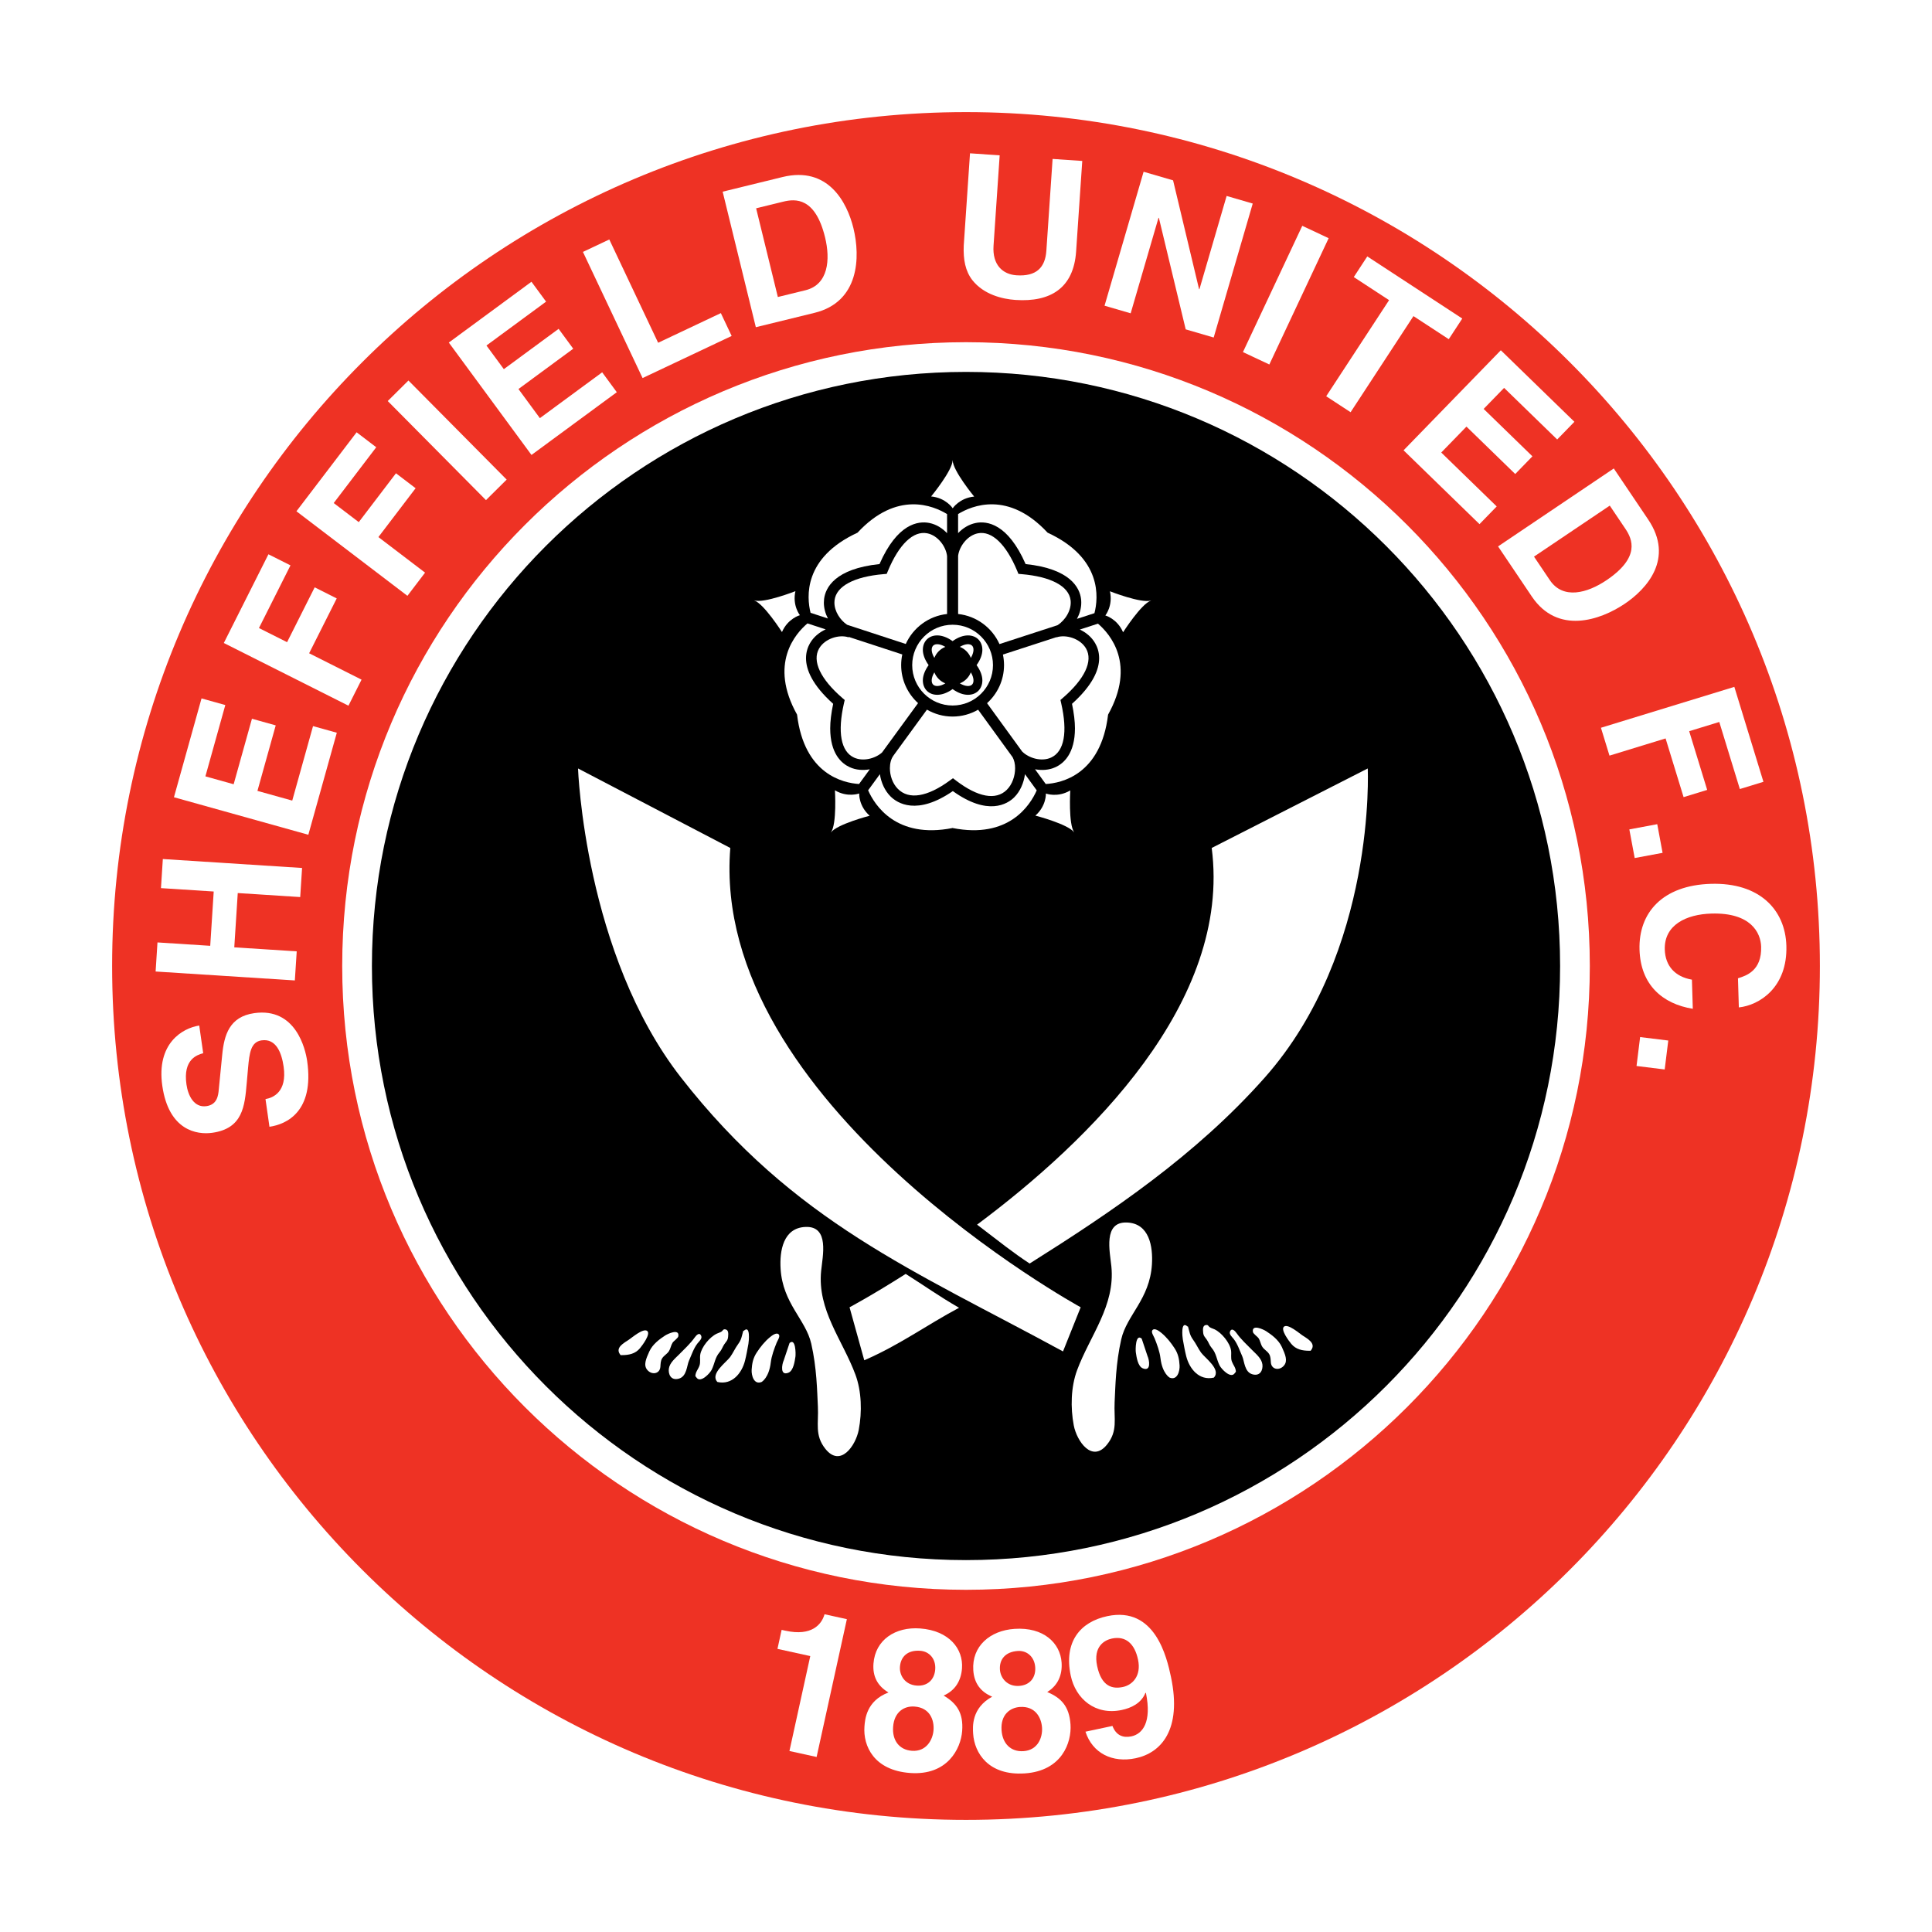 <?xml version="1.0" encoding="utf-8"?>
<!-- Generator: Adobe Illustrator 13.0.0, SVG Export Plug-In . SVG Version: 6.00 Build 14948)  -->
<!DOCTYPE svg PUBLIC "-//W3C//DTD SVG 1.0//EN" "http://www.w3.org/TR/2001/REC-SVG-20010904/DTD/svg10.dtd">
<svg version="1.0" id="Layer_1" xmlns="http://www.w3.org/2000/svg" xmlns:xlink="http://www.w3.org/1999/xlink" x="0px" y="0px"
	 width="192.756px" height="192.756px" viewBox="0 0 192.756 192.756" enable-background="new 0 0 192.756 192.756"
	 xml:space="preserve">
<g>
	<polygon fill-rule="evenodd" clip-rule="evenodd" fill="#FFFFFF" points="0,0 192.756,0 192.756,192.756 0,192.756 0,0 	"/>
	<path fill-rule="evenodd" clip-rule="evenodd" fill="#EE3224" d="M181.57,96.378c0,47.05-38.141,85.192-85.191,85.192
		c-47.051,0-85.193-38.143-85.193-85.192c0-47.051,38.142-85.193,85.193-85.193C143.43,11.185,181.57,49.327,181.57,96.378
		L181.57,96.378z"/>
	<path fill-rule="evenodd" clip-rule="evenodd" fill="#FFFFFF" d="M158.616,96.378c0,34.372-27.864,62.237-62.237,62.237
		c-34.373,0-62.237-27.865-62.237-62.237c0-34.373,27.865-62.237,62.237-62.237C130.752,34.141,158.616,62.005,158.616,96.378
		L158.616,96.378z"/>
	<path fill-rule="evenodd" clip-rule="evenodd" d="M155.651,96.378c0,32.735-26.536,59.274-59.272,59.274
		c-32.736,0-59.273-26.539-59.273-59.274c0-32.736,26.538-59.273,59.273-59.273C129.115,37.105,155.651,63.642,155.651,96.378
		L155.651,96.378z"/>
	<path fill-rule="evenodd" clip-rule="evenodd" fill="#FFFFFF" d="M26.489,109.656c0.765-0.129,2.169-0.721,1.809-3.234
		c-0.194-1.363-0.738-2.832-2.196-2.625c-1.075,0.154-1.214,1.232-1.352,2.74l-0.134,1.527c-0.2,2.301-0.391,4.521-3.424,4.953
		c-1.536,0.221-4.359-0.217-4.999-4.689c-0.603-4.223,1.999-5.75,3.685-6.01l0.395,2.762c-0.604,0.166-2.029,0.604-1.669,3.119
		c0.156,1.094,0.746,2.34,1.993,2.162c1.075-0.152,1.179-1.068,1.231-1.664l0.345-3.477c0.192-1.947,0.712-3.783,3.188-4.137
		c4.146-0.594,5.114,3.576,5.287,4.785c0.719,5.029-2.056,6.307-3.764,6.551L26.489,109.656L26.489,109.656z"/>
	<polygon fill-rule="evenodd" clip-rule="evenodd" fill="#FFFFFF" points="23.374,94.517 29.604,94.917 29.417,97.818 
		15.526,96.928 15.711,94.026 20.975,94.364 21.322,88.946 16.06,88.608 16.246,85.706 30.138,86.598 29.952,89.5 23.721,89.1 
		23.374,94.517 	"/>
	<polygon fill-rule="evenodd" clip-rule="evenodd" fill="#FFFFFF" points="22.479,70.343 20.493,77.458 23.312,78.245 
		25.137,71.709 27.509,72.371 25.684,78.907 29.157,79.876 31.231,72.444 33.604,73.106 30.763,83.284 17.355,79.541 20.107,69.681 
		22.479,70.343 	"/>
	<polygon fill-rule="evenodd" clip-rule="evenodd" fill="#FFFFFF" points="36.072,67.809 34.765,70.407 22.33,64.152 26.782,55.301 
		28.981,56.407 25.836,62.66 28.642,64.071 31.395,58.598 33.595,59.705 30.842,65.177 36.072,67.809 	"/>
	<polygon fill-rule="evenodd" clip-rule="evenodd" fill="#FFFFFF" points="42.41,57.133 40.648,59.446 29.575,51.01 35.579,43.13 
		37.537,44.622 33.295,50.189 35.794,52.093 39.506,47.219 41.465,48.711 37.753,53.584 42.41,57.133 	"/>
	<polygon fill-rule="evenodd" clip-rule="evenodd" fill="#FFFFFF" points="50.55,47.85 48.485,49.897 38.685,40.012 40.75,37.964 
		50.55,47.85 	"/>
	<polygon fill-rule="evenodd" clip-rule="evenodd" fill="#FFFFFF" points="54.483,30.095 48.533,34.472 50.268,36.83 55.733,32.809 
		57.192,34.792 51.727,38.813 53.863,41.718 60.079,37.146 61.538,39.13 53.026,45.391 44.778,34.177 53.024,28.111 54.483,30.095 	
		"/>
	<polygon fill-rule="evenodd" clip-rule="evenodd" fill="#FFFFFF" points="65.662,34.198 71.919,31.239 72.997,33.518 64.11,37.719 
		58.16,25.134 60.789,23.892 65.662,34.198 	"/>
	<path fill-rule="evenodd" clip-rule="evenodd" fill="#FFFFFF" d="M75.439,20.782l2.712-0.664c1.206-0.295,3.186-0.441,4.163,3.551
		c0.545,2.223,0.34,4.728-1.958,5.29l-2.75,0.673L75.439,20.782L75.439,20.782z M75.41,32.646l5.856-1.434
		c4.463-1.092,4.589-5.554,3.879-8.454c-0.628-2.562-2.519-6.21-7.076-5.095L72.1,19.125L75.41,32.646L75.41,32.646z"/>
	<path fill-rule="evenodd" clip-rule="evenodd" fill="#FFFFFF" d="M107.364,25.09c-0.248,3.656-2.56,5.073-6.062,4.835
		c-1.275-0.087-3.15-0.525-4.295-1.982c-0.696-0.902-0.911-2.044-0.854-3.439l0.625-9.208l2.96,0.202l-0.612,9.013
		c-0.132,1.935,0.933,2.862,2.286,2.955c1.992,0.135,2.871-0.777,2.985-2.46l0.621-9.149l2.96,0.201L107.364,25.09L107.364,25.09z"
		/>
	<polygon fill-rule="evenodd" clip-rule="evenodd" fill="#FFFFFF" points="122.381,19.55 124.985,20.31 121.09,33.674 
		118.298,32.86 115.623,21.74 115.585,21.729 112.807,31.259 110.201,30.5 114.097,17.135 117.038,17.993 119.63,28.846 
		119.667,28.857 122.381,19.55 	"/>
	<polygon fill-rule="evenodd" clip-rule="evenodd" fill="#FFFFFF" points="126.642,36.365 124.009,35.128 129.928,22.529 
		132.56,23.765 126.642,36.365 	"/>
	<polygon fill-rule="evenodd" clip-rule="evenodd" fill="#FFFFFF" points="134.749,41.127 132.315,39.535 138.589,29.946 
		135.067,27.643 136.415,25.583 145.891,31.781 144.543,33.841 141.021,31.538 134.749,41.127 	"/>
	<polygon fill-rule="evenodd" clip-rule="evenodd" fill="#FFFFFF" points="155.361,43.847 150.064,38.699 148.024,40.797 
		152.89,45.527 151.174,47.293 146.309,42.562 143.794,45.149 149.327,50.527 147.61,52.293 140.034,44.928 149.737,34.946 
		157.078,42.082 155.361,43.847 	"/>
	<path fill-rule="evenodd" clip-rule="evenodd" fill="#FFFFFF" d="M160.607,50.445l1.559,2.315c0.693,1.029,1.515,2.837-1.895,5.134
		c-1.897,1.278-4.319,1.951-5.642-0.011l-1.581-2.348L160.607,50.445L160.607,50.445z M149.463,54.515l3.368,5.001
		c2.567,3.811,6.797,2.387,9.274,0.719c2.187-1.473,4.958-4.508,2.337-8.4l-3.434-5.097L149.463,54.515L149.463,54.515z"/>
	<polygon fill-rule="evenodd" clip-rule="evenodd" fill="#FFFFFF" points="160.578,75.389 159.726,72.609 173.035,68.529 
		175.938,78.001 173.584,78.723 171.533,72.031 168.53,72.951 170.326,78.809 167.972,79.53 166.176,73.673 160.578,75.389 	"/>
	<polygon fill-rule="evenodd" clip-rule="evenodd" fill="#FFFFFF" points="163.094,85.607 162.56,82.749 165.344,82.229 
		165.876,85.088 163.094,85.607 	"/>
	<path fill-rule="evenodd" clip-rule="evenodd" fill="#FFFFFF" d="M173.398,97.604c0.826-0.258,2.382-0.751,2.311-3.153
		c-0.041-1.396-1.033-3.422-4.967-3.304c-2.5,0.075-4.719,1.129-4.646,3.591c0.049,1.608,0.992,2.704,2.708,3.003l0.087,2.906
		c-3.04-0.49-5.211-2.404-5.315-5.893c-0.111-3.701,2.31-6.431,7.116-6.574c4.863-0.146,7.428,2.59,7.535,6.175
		c0.124,4.167-2.693,5.938-4.742,6.155L173.398,97.604L173.398,97.604z"/>
	<polygon fill-rule="evenodd" clip-rule="evenodd" fill="#FFFFFF" points="163.277,106.354 163.635,103.469 166.444,103.814 
		166.087,106.701 163.277,106.354 	"/>
	<path fill-rule="evenodd" clip-rule="evenodd" fill="#FFFFFF" d="M77.983,162.613l0.388,0.084c2.614,0.574,3.609-0.629,3.893-1.643
		l2.228,0.49l-3.019,13.75l-2.711-0.596l2.079-9.471l-3.273-0.719L77.983,162.613L77.983,162.613z"/>
	<path fill-rule="evenodd" clip-rule="evenodd" fill="#FFFFFF" d="M91.458,168.172c-1.187-0.088-1.732-1.043-1.671-1.873
		c0.076-1.029,0.781-1.691,2.026-1.6c0.89,0.064,1.573,0.791,1.494,1.859C93.233,167.566,92.546,168.252,91.458,168.172
		L91.458,168.172z M95.995,172.701c0.135-1.818-0.551-2.764-1.847-3.535c1.171-0.51,1.741-1.502,1.83-2.709
		c0.144-1.938-1.272-3.771-4.179-3.986c-2.452-0.182-4.477,1.121-4.653,3.514c-0.096,1.305,0.431,2.24,1.498,2.875
		c-2.208,0.83-2.346,2.689-2.398,3.402c-0.142,1.918,0.931,4.363,4.549,4.629C94.513,177.164,95.864,174.48,95.995,172.701
		L95.995,172.701z M93.139,172.609c-0.072,0.971-0.717,2.176-2.161,2.068c-1.266-0.094-1.971-1.041-1.872-2.385
		c0.112-1.523,1.129-2.104,2.138-2.029C92.787,170.377,93.212,171.621,93.139,172.609L93.139,172.609z"/>
	<path fill-rule="evenodd" clip-rule="evenodd" fill="#FFFFFF" d="M101.68,168.203c-1.188,0.08-1.861-0.789-1.917-1.621
		c-0.068-1.027,0.537-1.783,1.783-1.865c0.89-0.061,1.668,0.562,1.738,1.631C103.352,167.357,102.768,168.131,101.68,168.203
		L101.68,168.203z M106.805,172.057c-0.122-1.82-0.933-2.662-2.323-3.244c1.089-0.668,1.515-1.73,1.434-2.938
		c-0.129-1.939-1.786-3.557-4.695-3.363c-2.453,0.164-4.276,1.736-4.116,4.129c0.087,1.307,0.74,2.158,1.885,2.637
		c-2.071,1.133-1.947,2.992-1.899,3.703c0.128,1.92,1.531,4.191,5.152,3.951C105.96,176.684,106.924,173.836,106.805,172.057
		L106.805,172.057z M103.964,172.363c0.064,0.971-0.406,2.254-1.851,2.35c-1.267,0.084-2.098-0.754-2.188-2.1
		c-0.101-1.523,0.825-2.24,1.834-2.309C103.303,170.203,103.897,171.375,103.964,172.363L103.964,172.363z"/>
	<path fill-rule="evenodd" clip-rule="evenodd" fill="#FFFFFF" d="M109.462,166.221c-0.419-1.977,0.768-2.594,1.466-2.742
		c1.396-0.297,2.281,0.529,2.614,2.102c0.345,1.629-0.559,2.529-1.509,2.73C111.005,168.529,109.902,168.297,109.462,166.221
		L109.462,166.221z M108.297,172.771c0.697,2.143,2.673,3.143,5.02,2.646c2.483-0.527,4.639-2.789,3.508-8.123
		c-0.411-1.939-1.578-7.062-6.35-6.051c-2.697,0.57-4.361,2.566-3.646,5.939c0.49,2.311,2.445,3.982,5.084,3.424
		c0.932-0.197,1.948-0.656,2.372-1.719l0.046,0.029c0.594,2.895-0.329,4.084-1.455,4.322c-0.834,0.176-1.521-0.104-1.878-1.021
		l-0.004-0.02L108.297,172.771L108.297,172.771z"/>
	<path fill-rule="evenodd" clip-rule="evenodd" fill="#FFFFFF" d="M77.881,126.598c-0.113-1.791,0.257-4.098,2.484-4.186
		c2.407-0.098,1.71,2.891,1.561,4.381c-0.395,3.924,2.135,6.896,3.42,10.354c0.617,1.66,0.67,3.732,0.331,5.51
		c-0.299,1.559-1.822,3.789-3.329,1.896c-1.084-1.361-0.664-2.533-0.747-4.211c-0.08-1.6-0.11-3.855-0.661-6.279
		C80.39,131.641,78.099,130.061,77.881,126.598L77.881,126.598z"/>
	<path fill-rule="evenodd" clip-rule="evenodd" fill="#FFFFFF" d="M78.197,135.715c-0.193,0.412-0.392,1.588,0.466,1.24
		c0.507-0.207,0.626-1.141,0.698-1.607c0.038-0.25,0.034-1.891-0.587-1.357L78.197,135.715L78.197,135.715z"/>
	<path fill-rule="evenodd" clip-rule="evenodd" fill="#FFFFFF" d="M75.984,137.881c-0.771,0.307-1.022-0.664-0.992-1.211
		c0.036-0.635,0.14-1.172,0.505-1.727c0.37-0.562,0.797-1.105,1.331-1.539c0.179-0.146,0.651-0.52,0.875-0.26
		c0.166,0.191-0.132,0.605-0.213,0.807c-0.246,0.613-0.512,1.33-0.59,1.984C76.718,137.479,75.984,137.881,75.984,137.881
		L75.984,137.881z"/>
	<path fill-rule="evenodd" clip-rule="evenodd" fill="#FFFFFF" d="M74.33,135.752c0.145-0.572,0.233-1.102,0.34-1.68
		c0.045-0.246,0.219-1.922-0.458-1.301c-0.019,0.004-0.038,0.008-0.058,0.012c-0.149,0.523-0.167,0.855-0.515,1.324
		c-0.286,0.389-0.5,0.875-0.787,1.277c-0.385,0.535-2.046,1.689-1.275,2.496C73.046,138.213,74.015,136.994,74.33,135.752
		L74.33,135.752z"/>
	<path fill-rule="evenodd" clip-rule="evenodd" fill="#FFFFFF" d="M69.521,137.479c0.396,0.49,1.29-0.438,1.478-0.809
		c0.317-0.629,0.319-1.207,0.799-1.762c0.222-0.258,0.292-0.541,0.478-0.809c0.192-0.277,0.335-0.367,0.367-0.734
		c0.023-0.275,0.068-0.699-0.295-0.736c-0.233-0.023-0.209,0.125-0.363,0.223c-0.16,0.102-0.316,0.131-0.479,0.211
		c-0.717,0.344-1.531,1.346-1.645,2.102c-0.055,0.371,0.05,0.746-0.082,1.104c-0.135,0.369-0.389,0.605-0.403,1.027L69.521,137.479
		L69.521,137.479z"/>
	<path fill-rule="evenodd" clip-rule="evenodd" fill="#FFFFFF" d="M68.741,135.752c0.261-0.578,0.458-1.221,0.854-1.727
		c0.146-0.186,0.478-0.463,0.369-0.734c-0.171-0.434-0.508-0.059-0.653,0.148c-0.439,0.619-1.019,1.145-1.552,1.689
		c-0.393,0.398-0.948,0.836-1.028,1.432c-0.07,0.514,0.184,1.211,0.992,0.99C68.53,137.332,68.524,136.232,68.741,135.752
		L68.741,135.752z"/>
	<path fill-rule="evenodd" clip-rule="evenodd" fill="#FFFFFF" d="M62.03,135.201c0.709,0,1.357-0.125,1.827-0.697
		c0.222-0.271,1.103-1.426,0.708-1.719c-0.397-0.291-1.499,0.66-1.818,0.873c-0.486,0.324-1.38,0.783-0.891,1.461
		c0.018,0.027,0.043,0.059,0.063,0.082H62.03L62.03,135.201z"/>
	<path fill-rule="evenodd" clip-rule="evenodd" fill="#FFFFFF" d="M64.572,136.668c0.45,0.547,1.252,0.416,1.313-0.291
		c0.027-0.311,0.013-0.59,0.176-0.854c0.176-0.283,0.496-0.434,0.678-0.717c0.167-0.26,0.201-0.586,0.366-0.846
		c0.107-0.166,0.542-0.451,0.572-0.641c0.129-0.812-1.066-0.236-1.314-0.076c-0.519,0.338-1.248,0.855-1.579,1.59
		S64.181,136.195,64.572,136.668L64.572,136.668z"/>
	<path fill-rule="evenodd" clip-rule="evenodd" fill="#FFFFFF" d="M72.863,84.602L57.67,76.67c0,0,0.652,18.507,10.281,30.845
		c11.275,14.445,23.271,19.24,38.105,27.318l1.763-4.406C107.819,130.428,70.807,110.158,72.863,84.602L72.863,84.602z"/>
	<path fill-rule="evenodd" clip-rule="evenodd" fill="#FFFFFF" d="M114.928,126.156c0.112-1.791-0.259-4.096-2.484-4.186
		c-2.407-0.098-1.711,2.893-1.562,4.381c0.394,3.924-2.136,6.898-3.421,10.355c-0.617,1.66-0.67,3.732-0.33,5.508
		c0.298,1.559,1.822,3.791,3.329,1.896c1.084-1.361,0.664-2.533,0.746-4.209c0.08-1.602,0.11-3.857,0.661-6.279
		C112.418,131.199,114.71,129.621,114.928,126.156L114.928,126.156z"/>
	<path fill-rule="evenodd" clip-rule="evenodd" fill="#FFFFFF" d="M114.483,135.279c0.192,0.412,0.392,1.59-0.466,1.24
		c-0.507-0.205-0.627-1.139-0.697-1.607c-0.038-0.25-0.035-1.891,0.586-1.357L114.483,135.279L114.483,135.279z"/>
	<path fill-rule="evenodd" clip-rule="evenodd" fill="#FFFFFF" d="M116.697,137.447c0.771,0.305,1.022-0.666,0.991-1.211
		c-0.036-0.637-0.14-1.172-0.506-1.729c-0.368-0.562-0.796-1.104-1.329-1.539c-0.18-0.145-0.651-0.518-0.875-0.258
		c-0.165,0.189,0.133,0.604,0.213,0.807c0.246,0.613,0.513,1.328,0.589,1.984C115.963,137.043,116.697,137.447,116.697,137.447
		L116.697,137.447z"/>
	<path fill-rule="evenodd" clip-rule="evenodd" fill="#FFFFFF" d="M118.352,135.318c-0.146-0.572-0.233-1.102-0.341-1.682
		c-0.045-0.244-0.219-1.92,0.457-1.299c0.021,0.004,0.039,0.008,0.059,0.012c0.149,0.523,0.169,0.855,0.514,1.324
		c0.287,0.389,0.5,0.873,0.788,1.275c0.385,0.537,2.046,1.689,1.275,2.498C119.635,137.777,118.666,136.559,118.352,135.318
		L118.352,135.318z"/>
	<path fill-rule="evenodd" clip-rule="evenodd" fill="#FFFFFF" d="M123.159,137.043c-0.395,0.49-1.289-0.436-1.478-0.807
		c-0.317-0.629-0.319-1.209-0.799-1.764c-0.222-0.256-0.292-0.539-0.478-0.807c-0.191-0.279-0.335-0.367-0.366-0.734
		c-0.024-0.277-0.068-0.701,0.295-0.736c0.233-0.023,0.209,0.125,0.364,0.221c0.159,0.102,0.315,0.133,0.479,0.211
		c0.717,0.344,1.531,1.348,1.645,2.104c0.055,0.371-0.05,0.744,0.082,1.104c0.135,0.367,0.389,0.604,0.403,1.025L123.159,137.043
		L123.159,137.043z"/>
	<path fill-rule="evenodd" clip-rule="evenodd" fill="#FFFFFF" d="M123.94,135.318c-0.262-0.578-0.459-1.221-0.854-1.727
		c-0.146-0.186-0.478-0.465-0.368-0.736c0.171-0.432,0.507-0.057,0.652,0.148c0.438,0.621,1.018,1.146,1.552,1.689
		c0.393,0.4,0.947,0.836,1.028,1.432c0.07,0.516-0.184,1.213-0.991,0.992S124.156,135.799,123.94,135.318L123.94,135.318z"/>
	<path fill-rule="evenodd" clip-rule="evenodd" fill="#FFFFFF" d="M130.65,134.766c-0.709,0-1.357-0.125-1.827-0.697
		c-0.222-0.27-1.103-1.424-0.708-1.717c0.397-0.293,1.5,0.658,1.818,0.873c0.486,0.324,1.38,0.783,0.891,1.461
		c-0.019,0.025-0.043,0.057-0.063,0.08H130.65L130.65,134.766z"/>
	<path fill-rule="evenodd" clip-rule="evenodd" fill="#FFFFFF" d="M128.109,136.234c-0.451,0.547-1.253,0.414-1.314-0.291
		c-0.027-0.312-0.014-0.592-0.176-0.854c-0.176-0.285-0.495-0.436-0.678-0.719c-0.168-0.26-0.201-0.584-0.366-0.844
		c-0.106-0.168-0.542-0.451-0.572-0.641c-0.129-0.814,1.066-0.238,1.315-0.076c0.518,0.338,1.247,0.855,1.578,1.59
		C128.227,135.135,128.5,135.76,128.109,136.234L128.109,136.234z"/>
	<path fill-rule="evenodd" clip-rule="evenodd" fill="#FFFFFF" d="M90.361,127.098c-3.361,2.141-5.601,3.33-5.601,3.33l1.468,5.287
		c3.552-1.541,6.166-3.482,9.457-5.238C93.586,129.264,92.35,128.352,90.361,127.098L90.361,127.098z"/>
	<path fill-rule="evenodd" clip-rule="evenodd" fill="#FFFFFF" d="M136.46,76.67l-15.568,7.932
		c1.993,15.406-12.223,29.24-23.409,37.582c2.328,1.766,3.484,2.725,5.246,3.879c8.184-5.152,16.577-10.793,23.45-18.547
		C137.341,94.923,136.46,76.67,136.46,76.67L136.46,76.67z"/>
	<path fill-rule="evenodd" clip-rule="evenodd" fill="#FFFFFF" d="M95.048,50.714c0,0,0.677-1.032,2.146-1.17
		c0,0-2.146-2.603-2.146-3.624l-0.004-0.014c0,1.021-2.145,3.624-2.145,3.624c1.468,0.138,2.145,1.17,2.145,1.17L95.048,50.714
		L95.048,50.714z"/>
	<path fill-rule="evenodd" clip-rule="evenodd" fill="#FFFFFF" d="M79.808,61.381c0,0-0.772-0.962-0.449-2.401
		c0,0-3.139,1.235-4.11,0.92h-0.014c0.97,0.315,2.783,3.16,2.783,3.16c0.585-1.354,1.776-1.678,1.776-1.678L79.808,61.381
		L79.808,61.381z"/>
	<path fill-rule="evenodd" clip-rule="evenodd" fill="#FFFFFF" d="M85.724,79.164c0,0-1.155,0.437-2.423-0.314
		c0,0,0.205,3.367-0.395,4.192l-0.004,0.014c0.6-0.825,3.865-1.67,3.865-1.67c-1.106-0.975-1.047-2.208-1.047-2.208L85.724,79.164
		L85.724,79.164z"/>
	<path fill-rule="evenodd" clip-rule="evenodd" fill="#FFFFFF" d="M104.349,79.166c0,0,0.059,1.233-1.049,2.207
		c0,0,3.266,0.846,3.866,1.671l0.011,0.008c-0.6-0.826-0.395-4.192-0.395-4.192c-1.269,0.751-2.423,0.314-2.423,0.314
		L104.349,79.166L104.349,79.166z"/>
	<path fill-rule="evenodd" clip-rule="evenodd" fill="#FFFFFF" d="M110.276,61.402c0,0,1.191,0.326,1.775,1.679
		c0,0,1.813-2.845,2.784-3.16l0.011-0.009c-0.971,0.315-4.109-0.92-4.109-0.92c0.323,1.439-0.45,2.401-0.45,2.401L110.276,61.402
		L110.276,61.402z"/>
	<path fill-rule="evenodd" clip-rule="evenodd" fill="#FFFFFF" d="M94.994,82.605c0.015,0.003,0.029,0.005,0.043,0.008
		c0.016-0.003,0.03-0.005,0.044-0.008H94.994L94.994,82.605z"/>
	<polygon fill-rule="evenodd" clip-rule="evenodd" fill="#FFFFFF" points="81.084,61.803 81.084,61.804 81.084,61.803 	"/>
	<polygon fill-rule="evenodd" clip-rule="evenodd" fill="#FFFFFF" points="108.991,61.804 108.991,61.803 108.991,61.804 	"/>
	<path fill-rule="evenodd" clip-rule="evenodd" fill="#FFFFFF" d="M94.994,82.605c0.015,0.003,0.029,0.005,0.043,0.008
		c0.016-0.003,0.03-0.005,0.044-0.008H94.994L94.994,82.605z"/>
	<path fill-rule="evenodd" clip-rule="evenodd" fill="#FFFFFF" d="M84.764,76.537c-0.804-0.372-1.934-1.344-1.934-3.874
		c0-0.687,0.1-1.508,0.295-2.442c-2.108-1.895-2.709-3.431-2.709-4.55c0-0.633,0.188-1.134,0.393-1.491
		c0.367-0.639,0.938-1.098,1.572-1.386l-1.821-0.596c-1.206,1.02-3.866,4.031-1.037,9.1c0.714,5.966,4.605,6.822,6.186,6.922
		l1.07-1.467C86.111,76.875,85.407,76.834,84.764,76.537L84.764,76.537z"/>
	<path fill-rule="evenodd" clip-rule="evenodd" fill="#FFFFFF" d="M101.186,79.552c-0.679,0.67-2.621,1.887-6.121-0.624
		c-3.587,2.468-5.544,1.209-6.226,0.523c-0.575-0.58-0.932-1.389-1.053-2.211l-1.173,1.608c0.643,1.46,2.781,4.88,8.425,3.764
		c-0.015-0.003-0.029-0.005-0.043-0.008h0.088c-0.015,0.003-0.029,0.005-0.044,0.008c5.601,1.107,7.739-2.271,8.395-3.757
		l-1.171-1.613C102.142,78.107,101.784,78.96,101.186,79.552L101.186,79.552z"/>
	<path fill-rule="evenodd" clip-rule="evenodd" fill="#FFFFFF" d="M82.197,60.129c0-0.123,0.008-0.246,0.023-0.37
		c0.137-1.115,1.067-3.014,5.529-3.482c1.776-4.046,3.864-4.321,4.968-4.101c0.701,0.14,1.303,0.523,1.772,1.021v-1.906
		c-1.343-0.826-4.997-2.388-8.935,1.855c-5.425,2.505-5.074,6.442-4.683,7.994l1.732,0.567
		C82.352,61.225,82.197,60.686,82.197,60.129L82.197,60.129z"/>
	<path fill-rule="evenodd" clip-rule="evenodd" fill="#FFFFFF" d="M109.544,62.222l-1.812,0.589c0.62,0.288,1.177,0.742,1.536,1.368
		c0.206,0.358,0.394,0.858,0.394,1.492c0,1.119-0.602,2.655-2.708,4.55c0.194,0.934,0.294,1.754,0.294,2.44
		c0,2.532-1.13,3.505-1.935,3.876c-0.654,0.302-1.37,0.341-2.048,0.213l1.068,1.471c1.557-0.088,5.501-0.913,6.221-6.923
		C113.359,66.27,110.764,63.266,109.544,62.222L109.544,62.222z"/>
	<path fill-rule="evenodd" clip-rule="evenodd" fill="#FFFFFF" d="M97.359,52.176c1.104-0.22,3.192,0.055,4.967,4.101
		c4.463,0.468,5.394,2.367,5.53,3.482c0.016,0.124,0.022,0.247,0.022,0.37c0,0.571-0.164,1.122-0.428,1.615l1.743-0.567
		c0.394-1.525,0.796-5.505-4.673-8.031c-3.934-4.237-7.584-2.685-8.93-1.859v1.904C96.061,52.697,96.66,52.316,97.359,52.176
		L97.359,52.176z"/>
	<path fill-rule="evenodd" clip-rule="evenodd" fill="#FFFFFF" d="M92.482,70.801l-3.358,4.604l0.003,0.002
		c-0.222,0.299-0.342,0.748-0.342,1.238c0,0.714,0.252,1.515,0.799,2.066c1.094,1.103,2.931,0.806,5.174-0.836l0.318-0.232
		l0.313,0.239c2.179,1.663,3.975,1.99,5.056,0.922c0.565-0.559,0.833-1.406,0.833-2.158c0-0.42-0.089-0.806-0.25-1.1l-3.44-4.739
		c-0.751,0.433-1.62,0.684-2.548,0.684C94.109,71.491,93.237,71.237,92.482,70.801L92.482,70.801z"/>
	<path fill-rule="evenodd" clip-rule="evenodd" fill="#FFFFFF" d="M108.355,64.703c-0.584-1.016-2.035-1.427-2.943-1.117
		l-0.006-0.018l-5.344,1.737c0.071,0.34,0.11,0.692,0.11,1.053c0,1.506-0.657,2.859-1.694,3.799l3.499,4.818
		c0.659,0.663,1.932,1.051,2.894,0.606c1.31-0.604,1.665-2.534,1-5.434l-0.07-0.309l0.239-0.207
		C108.226,67.743,109.07,65.946,108.355,64.703L108.355,64.703z"/>
	<path fill-rule="evenodd" clip-rule="evenodd" fill="#FFFFFF" d="M99.718,64.259l5.787-1.882c0.772-0.489,1.428-1.512,1.308-2.49
		c-0.174-1.405-1.954-2.355-4.885-2.605l-0.319-0.027l-0.121-0.295c-1.106-2.661-2.536-4.028-3.922-3.752
		c-1.055,0.21-1.855,1.302-1.974,2.24v5.81C97.435,61.456,98.985,62.634,99.718,64.259L99.718,64.259z"/>
	<path fill-rule="evenodd" clip-rule="evenodd" fill="#FFFFFF" d="M89.909,66.359c0-0.365,0.04-0.72,0.113-1.064l-5.344-1.749
		l-0.014,0.041c-0.908-0.311-2.36,0.101-2.944,1.117c-0.713,1.243,0.13,3.04,2.317,4.929l0.239,0.207l-0.071,0.309
		c-0.665,2.9-0.31,4.83,0.999,5.434c0.913,0.421,2.108,0.097,2.793-0.502l3.597-4.93C90.562,69.21,89.909,67.861,89.909,66.359
		L89.909,66.359z"/>
	<path fill-rule="evenodd" clip-rule="evenodd" fill="#FFFFFF" d="M94.49,61.259V55.49c-0.1-0.946-0.907-2.068-1.979-2.282
		c-1.386-0.276-2.815,1.091-3.921,3.752l-0.123,0.295l-0.319,0.027c-2.931,0.25-4.711,1.2-4.884,2.605
		c-0.009,0.079-0.014,0.157-0.014,0.236c0,0.878,0.579,1.748,1.264,2.21l5.854,1.917C91.102,62.63,92.65,61.456,94.49,61.259
		L94.49,61.259z"/>
	<path fill-rule="evenodd" clip-rule="evenodd" fill="#FFFFFF" d="M95.041,62.33c-2.222,0-4.03,1.808-4.03,4.029
		s1.808,4.03,4.03,4.03s4.029-1.809,4.029-4.03S97.263,62.33,95.041,62.33L95.041,62.33z"/>
	<path fill-rule="evenodd" clip-rule="evenodd" d="M98.011,64.834c0-0.433-0.155-0.793-0.403-1.042
		c-0.505-0.504-1.474-0.61-2.567,0.173c-1.093-0.783-2.061-0.678-2.565-0.173c-0.249,0.248-0.404,0.609-0.404,1.042
		c0,0.445,0.179,0.97,0.577,1.524c-0.397,0.555-0.577,1.079-0.577,1.524c0,0.433,0.155,0.793,0.404,1.042
		c0.504,0.504,1.473,0.61,2.565-0.172c1.093,0.782,2.062,0.677,2.567,0.172c0.248-0.248,0.403-0.608,0.403-1.041
		c0-0.445-0.18-0.97-0.577-1.524C97.831,65.804,98.011,65.28,98.011,64.834L98.011,64.834z M93.098,64.416
		c0.209-0.209,0.667-0.205,1.22,0.122c-0.501,0.199-0.899,0.598-1.098,1.1C92.894,65.083,92.889,64.625,93.098,64.416L93.098,64.416
		z M93.098,68.302c-0.209-0.209-0.205-0.667,0.122-1.22c0.199,0.501,0.597,0.899,1.098,1.099
		C93.766,68.506,93.307,68.51,93.098,68.302L93.098,68.302z M96.984,68.301c-0.208,0.209-0.667,0.205-1.22-0.121
		c0.501-0.2,0.899-0.598,1.099-1.1C97.188,67.634,97.192,68.093,96.984,68.301L96.984,68.301z M96.862,65.637
		c-0.199-0.502-0.598-0.9-1.099-1.1c0.552-0.327,1.012-0.331,1.22-0.122S97.188,65.083,96.862,65.637L96.862,65.637z"/>
</g>
</svg>
